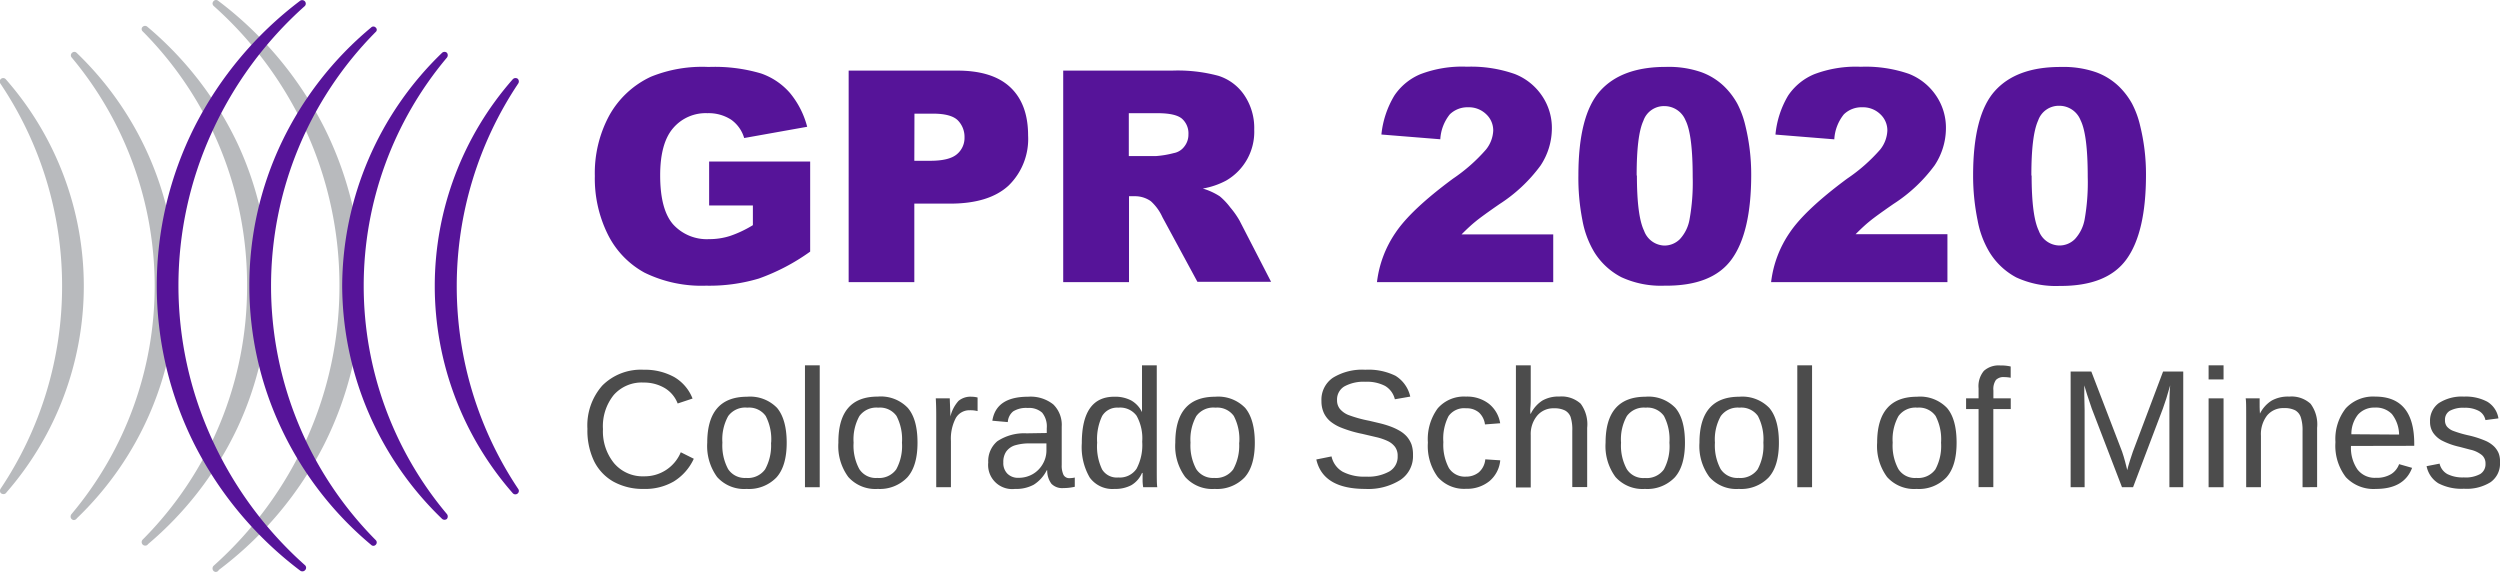 <svg id="Layer_1" data-name="Layer 1" xmlns="http://www.w3.org/2000/svg" viewBox="0 0 384.52 87.92"><defs><style>.cls-1{fill:#b8babd;}.cls-1,.cls-2{fill-rule:evenodd;}.cls-2,.cls-3{fill:#561499;}.cls-4{fill:#4c4c4c;}</style></defs><title>headerlogo561499</title><path class="cls-1" d="M33.62,87.69A55.7,55.7,0,0,0,49.89,68.3,54.36,54.36,0,0,0,55.64,44a54.58,54.58,0,0,0-5.79-24.43A56,56,0,0,0,33.53.1a.51.51,0,0,0-.7.09.58.58,0,0,0-.14.33.54.54,0,0,0,.19.41A58.28,58.28,0,0,1,47.21,20.45a57.31,57.31,0,0,1,5,23.51,57.23,57.23,0,0,1-5,23.47A58.38,58.38,0,0,1,32.88,87a.55.55,0,0,0-.19.42.53.53,0,0,0,.51.55.59.59,0,0,0,.42-.23"/><path class="cls-1" d="M41.36,44A51.62,51.62,0,0,0,36.5,22,53.23,53.23,0,0,0,22.68,4.13a.53.53,0,0,0-.74,0,.41.41,0,0,0-.15.32.47.47,0,0,0,.15.37A55.19,55.19,0,0,1,38,44,55,55,0,0,1,21.94,83a.57.57,0,0,0-.15.37.54.54,0,0,0,.51.55.49.49,0,0,0,.47-.23A52.86,52.86,0,0,0,36.5,65.85,51.51,51.51,0,0,0,41.36,44"/><path class="cls-1" d="M27.12,44A49.77,49.77,0,0,0,11.78,8.12a.49.49,0,0,0-.69,0,.5.5,0,0,0-.19.37.51.51,0,0,0,.14.37A54.81,54.81,0,0,1,23.79,44,54.49,54.49,0,0,1,11,79.07a.61.61,0,0,0-.14.37.53.53,0,0,0,.51.55.59.59,0,0,0,.46-.28A49.66,49.66,0,0,0,27.12,44"/><path class="cls-1" d="M1,75.73A48.33,48.33,0,0,0,12.89,44a48.18,48.18,0,0,0-12-31.81.53.53,0,0,0-.7-.09.53.53,0,0,0-.23.42.57.57,0,0,0,.09.32A55.64,55.64,0,0,1,9.55,44,55.85,55.85,0,0,1,.09,75.17a.57.57,0,0,0-.09.32c0,.31.19.49.56.51A.54.54,0,0,0,1,75.73"/><path class="cls-2" d="M46.93,87.69a.53.53,0,0,0,0-.74A58.38,58.38,0,0,1,32.55,67.43a56.65,56.65,0,0,1,0-47A58.28,58.28,0,0,1,46.88.93a.53.53,0,0,0,0-.74A.56.56,0,0,0,46.19.1,56.13,56.13,0,0,0,29.91,19.53a54.29,54.29,0,0,0,0,48.83A56.27,56.27,0,0,0,46.19,87.78a.56.56,0,0,0,.74-.09"/><path class="cls-2" d="M38.35,44A51.33,51.33,0,0,0,43.27,65.9,52.33,52.33,0,0,0,57.08,83.8a.48.48,0,0,0,.7,0,.5.5,0,0,0,0-.74,55.48,55.48,0,0,1,0-78.14.44.44,0,0,0,0-.69.48.48,0,0,0-.7,0A52.33,52.33,0,0,0,43.27,22,51.09,51.09,0,0,0,38.35,44"/><path class="cls-2" d="M52.63,44A50,50,0,0,0,68,79.81a.57.57,0,0,0,.74,0,.6.6,0,0,0,0-.74,54.54,54.54,0,0,1,0-70.21.6.6,0,0,0,0-.74.55.55,0,0,0-.74,0A50.06,50.06,0,0,0,52.63,44"/><path class="cls-2" d="M66.87,44a48.34,48.34,0,0,0,12,31.86.53.53,0,0,0,.74.05.51.51,0,0,0,.1-.7,56.13,56.13,0,0,1,0-62.37.57.57,0,0,0-.1-.74.58.58,0,0,0-.74.09A48.18,48.18,0,0,0,66.87,44"/><path class="cls-3" d="M109.07,31.6V24.84h15.54V38.7a31.86,31.86,0,0,1-7.89,4.14,26.56,26.56,0,0,1-8.13,1.1,19.91,19.91,0,0,1-9.45-2,13.56,13.56,0,0,1-5.65-5.88,19.36,19.36,0,0,1-2-9,18.63,18.63,0,0,1,2.2-9.26,14.14,14.14,0,0,1,6.43-6A20.93,20.93,0,0,1,109,10.3a25,25,0,0,1,8.06,1,10.38,10.38,0,0,1,4.44,3,13.38,13.38,0,0,1,2.65,5.2l-9.69,1.73a5.27,5.27,0,0,0-2-2.82,6.36,6.36,0,0,0-3.65-1,6.57,6.57,0,0,0-5.27,2.29q-2,2.31-2,7.27,0,5.28,2,7.55a7,7,0,0,0,5.53,2.26,10.38,10.38,0,0,0,3.22-.49,17.39,17.39,0,0,0,3.51-1.66V31.6Z"/><path class="cls-3" d="M130.53,10.86h16.71c3.64,0,6.36.86,8.18,2.59s2.71,4.2,2.71,7.39a10,10,0,0,1-3,7.7c-2,1.85-5,2.78-9,2.78h-5.5V43.39h-10.1Zm10.1,13.87h2.46c1.94,0,3.3-.34,4.08-1a3.26,3.26,0,0,0,1.18-2.59,3.62,3.62,0,0,0-1-2.6c-.68-.71-2-1.06-3.84-1.06h-2.86Z"/><path class="cls-3" d="M163.53,43.39V10.86h16.75a24,24,0,0,1,7.12.8,7.56,7.56,0,0,1,4,3,9,9,0,0,1,1.51,5.27,8.66,8.66,0,0,1-4.33,7.85A11.94,11.94,0,0,1,185,29a10,10,0,0,1,2.62,1.2,10.3,10.3,0,0,1,1.61,1.71,13.23,13.23,0,0,1,1.41,2l4.86,9.43H184.17l-5.38-9.94A7.4,7.4,0,0,0,177,30.94a4.22,4.22,0,0,0-2.46-.76h-.89V43.39ZM173.62,24h4.24a14.82,14.82,0,0,0,2.66-.45,2.61,2.61,0,0,0,1.63-1,2.93,2.93,0,0,0,.64-1.88,3,3,0,0,0-1-2.42q-1-.84-3.75-.84h-4.42Z"/><path class="cls-3" d="M238.9,43.39H211.79a16.93,16.93,0,0,1,2.83-7.56q2.35-3.54,8.86-8.35A26,26,0,0,0,228.56,23a5,5,0,0,0,1.11-2.9,3.39,3.39,0,0,0-1.09-2.54,3.83,3.83,0,0,0-2.77-1.06A3.89,3.89,0,0,0,223,17.58a6.7,6.7,0,0,0-1.47,3.84l-9.06-.73a14.43,14.43,0,0,1,2-6,9,9,0,0,1,4-3.28,18,18,0,0,1,7.16-1.15A20.28,20.28,0,0,1,233,11.39a9,9,0,0,1,4.17,3.34,8.76,8.76,0,0,1,1.52,5.05,10.36,10.36,0,0,1-1.74,5.68,23.77,23.77,0,0,1-6.33,5.94q-2.73,1.89-3.65,2.65c-.62.5-1.34,1.16-2.17,2H238.9Z"/><path class="cls-3" d="M242.77,27q0-9.27,3.33-13t10.18-3.71a15.22,15.22,0,0,1,5.39.81,10,10,0,0,1,3.44,2.11,11.35,11.35,0,0,1,2.1,2.73,14.18,14.18,0,0,1,1.23,3.34,31.55,31.55,0,0,1,.91,7.59q0,8.85-3,13T256,43.94a14.5,14.5,0,0,1-6.63-1.31,10.67,10.67,0,0,1-4.15-3.84,14.51,14.51,0,0,1-1.83-4.91A33.4,33.4,0,0,1,242.77,27Zm9,0q0,6.21,1.1,8.49A3.43,3.43,0,0,0,256,37.77a3.36,3.36,0,0,0,2.39-1,6,6,0,0,0,1.48-3.05,31.76,31.76,0,0,0,.48-6.5c0-4.32-.36-7.23-1.1-8.71A3.51,3.51,0,0,0,256,16.32a3.34,3.34,0,0,0-3.24,2.27C252.06,20.11,251.73,22.91,251.73,27Z"/><path class="cls-3" d="M299.53,43.39H272.41a16.93,16.93,0,0,1,2.83-7.56q2.36-3.54,8.86-8.35A26.19,26.19,0,0,0,289.19,23a5,5,0,0,0,1.1-2.9,3.39,3.39,0,0,0-1.09-2.54,3.83,3.83,0,0,0-2.77-1.06,3.89,3.89,0,0,0-2.83,1.09,6.7,6.7,0,0,0-1.47,3.84l-9.05-.73a14.29,14.29,0,0,1,1.95-6,9,9,0,0,1,4-3.28,18,18,0,0,1,7.16-1.15,20.28,20.28,0,0,1,7.42,1.09,9,9,0,0,1,4.17,3.34,8.76,8.76,0,0,1,1.52,5.05,10.36,10.36,0,0,1-1.74,5.68,23.77,23.77,0,0,1-6.33,5.94q-2.73,1.89-3.65,2.65c-.62.5-1.34,1.16-2.17,2h14.12Z"/><path class="cls-3" d="M303.48,27q0-9.27,3.34-13T317,10.3a15.19,15.19,0,0,1,5.39.81,10,10,0,0,1,3.44,2.11,11.35,11.35,0,0,1,2.1,2.73,14.18,14.18,0,0,1,1.23,3.34,31.06,31.06,0,0,1,.91,7.59q0,8.85-3,13t-10.31,4.1a14.52,14.52,0,0,1-6.64-1.31A10.74,10.74,0,0,1,306,38.79a14.51,14.51,0,0,1-1.83-4.91A34.11,34.11,0,0,1,303.48,27Zm9,0q0,6.21,1.1,8.49a3.43,3.43,0,0,0,3.18,2.27,3.35,3.35,0,0,0,2.39-1,6.05,6.05,0,0,0,1.49-3.05,32.68,32.68,0,0,0,.47-6.5c0-4.32-.36-7.23-1.1-8.71a3.51,3.51,0,0,0-3.29-2.23,3.36,3.36,0,0,0-3.24,2.27C312.77,20.11,312.44,22.91,312.44,27Z"/><path class="cls-4" d="M99,58.84a5.73,5.73,0,0,0-4.6,1.91A7.66,7.66,0,0,0,92.74,66a7.75,7.75,0,0,0,1.72,5.26,5.77,5.77,0,0,0,4.63,2,6,6,0,0,0,5.62-3.7l2,1a8,8,0,0,1-3.09,3.5A8.74,8.74,0,0,1,99,75.2a9.3,9.3,0,0,1-4.65-1.12,7.37,7.37,0,0,1-3-3.2,10.92,10.92,0,0,1-1-4.92,9.27,9.27,0,0,1,2.3-6.67A8.38,8.38,0,0,1,99,56.87,9.3,9.3,0,0,1,103.71,58a6.59,6.59,0,0,1,2.81,3.3l-2.29.76a4.73,4.73,0,0,0-2-2.38A6.27,6.27,0,0,0,99,58.84Z"/><path class="cls-4" d="M121,68.09q0,3.6-1.58,5.35a5.88,5.88,0,0,1-4.59,1.76,5.57,5.57,0,0,1-4.53-1.83,8.09,8.09,0,0,1-1.52-5.28q0-7.06,6.12-7.07a5.77,5.77,0,0,1,4.62,1.72C120.48,63.89,121,65.68,121,68.09Zm-2.39,0a7.74,7.74,0,0,0-.84-4.11,3.13,3.13,0,0,0-2.83-1.28A3.24,3.24,0,0,0,112,64a7.39,7.39,0,0,0-.89,4.08,7.64,7.64,0,0,0,.88,4.07,3.07,3.07,0,0,0,2.76,1.36,3.26,3.26,0,0,0,2.93-1.32A7.56,7.56,0,0,0,118.59,68.09Z"/><path class="cls-4" d="M123.81,74.94V56.19h2.27V74.94Z"/><path class="cls-4" d="M141.12,68.09q0,3.6-1.58,5.35A5.85,5.85,0,0,1,135,75.2a5.56,5.56,0,0,1-4.52-1.83,8,8,0,0,1-1.53-5.28Q128.9,61,135,61a5.73,5.73,0,0,1,4.61,1.72C140.63,63.89,141.12,65.68,141.12,68.09Zm-2.39,0a7.74,7.74,0,0,0-.84-4.11,3.12,3.12,0,0,0-2.82-1.28A3.22,3.22,0,0,0,132.18,64a7.39,7.39,0,0,0-.89,4.08,7.55,7.55,0,0,0,.88,4.07,3,3,0,0,0,2.76,1.36,3.24,3.24,0,0,0,2.92-1.32A7.47,7.47,0,0,0,138.73,68.09Z"/><path class="cls-4" d="M144,74.94V64.45c0-1,0-2-.07-3.18h2.15c.06,1.55.1,2.48.1,2.79h0a5.49,5.49,0,0,1,1.25-2.4,2.85,2.85,0,0,1,2-.64,3.71,3.71,0,0,1,.93.12v2.09a4.49,4.49,0,0,0-1.22-.13A2.4,2.4,0,0,0,147,64.32a6.83,6.83,0,0,0-.74,3.5v7.12Z"/><path class="cls-4" d="M156.11,75.2A3.7,3.7,0,0,1,152,71.13a4,4,0,0,1,1.39-3.26,7.46,7.46,0,0,1,4.51-1.22L161,66.6v-.74a3.35,3.35,0,0,0-.71-2.39,3,3,0,0,0-2.22-.72,3.76,3.76,0,0,0-2.23.52,2.27,2.27,0,0,0-.83,1.65l-2.38-.21q.58-3.69,5.49-3.69A5.59,5.59,0,0,1,162,62.2a4.38,4.38,0,0,1,1.3,3.42v5.89a3.36,3.36,0,0,0,.27,1.52,1,1,0,0,0,1,.51,3.46,3.46,0,0,0,.74-.09v1.42a7.89,7.89,0,0,1-1.75.2,2.31,2.31,0,0,1-1.84-.66,3.4,3.4,0,0,1-.65-2.08H161a5.6,5.6,0,0,1-2,2.22A5.69,5.69,0,0,1,156.11,75.2Zm.52-1.71a4.32,4.32,0,0,0,2.22-.57,4.19,4.19,0,0,0,1.54-1.56,4.13,4.13,0,0,0,.56-2V68.2l-2.49,0a7.69,7.69,0,0,0-2.43.32,2.63,2.63,0,0,0-1.27.94,2.79,2.79,0,0,0-.44,1.66,2.31,2.31,0,0,0,.6,1.71A2.28,2.28,0,0,0,156.63,73.49Z"/><path class="cls-4" d="M175.65,72.74A4,4,0,0,1,174,74.63a5.29,5.29,0,0,1-2.58.57,4.31,4.31,0,0,1-3.81-1.75,9.27,9.27,0,0,1-1.22-5.28q0-7.16,5-7.15a5.31,5.31,0,0,1,2.59.57,4.07,4.07,0,0,1,1.67,1.8h0l0-1.53V56.19h2.27V72.13c0,1.42,0,2.36.08,2.81h-2.17a7.71,7.71,0,0,1-.09-.93c0-.49,0-.91,0-1.27Zm-6.9-4.65a8.18,8.18,0,0,0,.76,4.11A2.64,2.64,0,0,0,172,73.44a3.11,3.11,0,0,0,2.81-1.34,7.79,7.79,0,0,0,.87-4.16,7.14,7.14,0,0,0-.87-4A3.14,3.14,0,0,0,172,62.7,2.68,2.68,0,0,0,169.51,64,8.33,8.33,0,0,0,168.75,68.09Z"/><path class="cls-4" d="M193,68.09q0,3.6-1.58,5.35a5.88,5.88,0,0,1-4.59,1.76,5.57,5.57,0,0,1-4.53-1.83,8,8,0,0,1-1.53-5.28q0-7.06,6.13-7.07a5.77,5.77,0,0,1,4.62,1.72C192.48,63.89,193,65.68,193,68.09Zm-2.39,0a7.74,7.74,0,0,0-.84-4.11,3.14,3.14,0,0,0-2.83-1.28A3.24,3.24,0,0,0,184,64a7.39,7.39,0,0,0-.89,4.08,7.64,7.64,0,0,0,.88,4.07,3.07,3.07,0,0,0,2.76,1.36,3.26,3.26,0,0,0,2.93-1.32A7.56,7.56,0,0,0,190.59,68.09Z"/><path class="cls-4" d="M217.33,70a4.37,4.37,0,0,1-1.93,3.81A9.27,9.27,0,0,1,210,75.2q-6.51,0-7.54-4.53l2.34-.47a3.58,3.58,0,0,0,1.72,2.36,7.18,7.18,0,0,0,3.57.75,6.73,6.73,0,0,0,3.61-.8,2.6,2.6,0,0,0,1.27-2.36,2.29,2.29,0,0,0-.4-1.41,3,3,0,0,0-1.12-.9,8.73,8.73,0,0,0-1.71-.59l-2.22-.52a18.34,18.34,0,0,1-3.2-.94,6.33,6.33,0,0,1-1.73-1,3.85,3.85,0,0,1-1-1.34,4.33,4.33,0,0,1-.34-1.77A4.08,4.08,0,0,1,205,58.11a8.58,8.58,0,0,1,5-1.24,9.37,9.37,0,0,1,4.64.93A5.06,5.06,0,0,1,216.91,61l-2.37.41a3.26,3.26,0,0,0-1.5-2.05,6,6,0,0,0-3-.64,6.16,6.16,0,0,0-3.26.71,2.33,2.33,0,0,0-1.13,2.11,2.09,2.09,0,0,0,.44,1.36,3.36,3.36,0,0,0,1.26.91,19.48,19.48,0,0,0,3.27.91l1.64.39a14.9,14.9,0,0,1,1.56.47,8.82,8.82,0,0,1,1.39.64,4.54,4.54,0,0,1,1.14.89,4.12,4.12,0,0,1,.75,1.25A4.85,4.85,0,0,1,217.33,70Z"/><path class="cls-4" d="M222,68a7.58,7.58,0,0,0,.86,4,2.9,2.9,0,0,0,2.59,1.31,3.12,3.12,0,0,0,2-.66,3,3,0,0,0,1-2l2.3.15A4.73,4.73,0,0,1,229.09,74a5.44,5.44,0,0,1-3.58,1.18,5.36,5.36,0,0,1-4.38-1.82,8.06,8.06,0,0,1-1.51-5.29,8,8,0,0,1,1.51-5.26A5.34,5.34,0,0,1,225.48,61,5.48,5.48,0,0,1,229,62.1a4.82,4.82,0,0,1,1.74,3l-2.34.18a3,3,0,0,0-.9-1.81,2.87,2.87,0,0,0-2-.67A2.93,2.93,0,0,0,222.8,64,7.52,7.52,0,0,0,222,68Z"/><path class="cls-4" d="M235.46,63.61a5,5,0,0,1,1.77-2,5,5,0,0,1,2.61-.62,4.39,4.39,0,0,1,3.28,1.1,5.32,5.32,0,0,1,1,3.71v9.11h-2.29V66.27a6.39,6.39,0,0,0-.26-2.14,1.9,1.9,0,0,0-.87-1,3.58,3.58,0,0,0-1.68-.33,3.24,3.24,0,0,0-2.58,1.12,4.42,4.42,0,0,0-1,3v8.06h-2.28V56.19h2.28v4.88c0,.51,0,1-.05,1.59s0,.86,0,1Z"/><path class="cls-4" d="M259.16,68.09q0,3.6-1.58,5.35A5.85,5.85,0,0,1,253,75.2a5.56,5.56,0,0,1-4.52-1.83,8,8,0,0,1-1.53-5.28q0-7.06,6.13-7.07a5.73,5.73,0,0,1,4.61,1.72C258.67,63.89,259.16,65.68,259.16,68.09Zm-2.39,0a7.74,7.74,0,0,0-.84-4.11,3.12,3.12,0,0,0-2.82-1.28A3.22,3.22,0,0,0,250.22,64a7.3,7.3,0,0,0-.89,4.08,7.55,7.55,0,0,0,.88,4.07A3,3,0,0,0,253,73.52a3.24,3.24,0,0,0,2.92-1.32A7.47,7.47,0,0,0,256.77,68.09Z"/><path class="cls-4" d="M273.61,68.09q0,3.6-1.58,5.35a5.88,5.88,0,0,1-4.59,1.76,5.53,5.53,0,0,1-4.52-1.83,8,8,0,0,1-1.53-5.28q0-7.06,6.12-7.07a5.77,5.77,0,0,1,4.62,1.72C273.11,63.89,273.61,65.68,273.61,68.09Zm-2.39,0a7.74,7.74,0,0,0-.84-4.11,3.13,3.13,0,0,0-2.83-1.28A3.21,3.21,0,0,0,264.67,64a7.3,7.3,0,0,0-.9,4.08,7.64,7.64,0,0,0,.88,4.07,3.07,3.07,0,0,0,2.76,1.36,3.26,3.26,0,0,0,2.93-1.32A7.56,7.56,0,0,0,271.22,68.09Z"/><path class="cls-4" d="M276.44,74.94V56.19h2.27V74.94Z"/><path class="cls-4" d="M300.94,68.09c0,2.4-.52,4.18-1.58,5.35a5.84,5.84,0,0,1-4.58,1.76,5.57,5.57,0,0,1-4.53-1.83,8,8,0,0,1-1.53-5.28q0-7.06,6.13-7.07a5.73,5.73,0,0,1,4.61,1.72C300.45,63.89,300.94,65.68,300.94,68.09Zm-2.39,0a7.74,7.74,0,0,0-.84-4.11,3.12,3.12,0,0,0-2.82-1.28A3.22,3.22,0,0,0,292,64a7.39,7.39,0,0,0-.89,4.08,7.55,7.55,0,0,0,.88,4.07,3,3,0,0,0,2.76,1.36,3.26,3.26,0,0,0,2.93-1.32A7.57,7.57,0,0,0,298.55,68.09Z"/><path class="cls-4" d="M306.59,62.92v12h-2.27v-12H302.4V61.27h1.92V59.73a3.67,3.67,0,0,1,.82-2.69,3.4,3.4,0,0,1,2.51-.83,6.72,6.72,0,0,1,1.61.16V58.1a5.63,5.63,0,0,0-1-.1,1.61,1.61,0,0,0-1.27.44,2.46,2.46,0,0,0-.39,1.6v1.23h2.67v1.65Z"/><path class="cls-4" d="M333.67,74.94V63.06c0-1.31,0-2.57.12-3.79q-.63,2.26-1.11,3.54l-4.6,12.13h-1.7l-4.66-12.13L321,60.66l-.42-1.39,0,1.41.05,2.38V74.94h-2.15V57.14h3.18l4.74,12.34c.16.5.33,1,.48,1.6s.26,1,.31,1.23c.07-.33.21-.84.43-1.53s.36-1.12.43-1.3l4.65-12.34h3.1v17.8Z"/><path class="cls-4" d="M339.7,58.36V56.19H342v2.17Zm0,16.58V61.27H342V74.94Z"/><path class="cls-4" d="M354.15,74.94V66.27a6.33,6.33,0,0,0-.27-2.09A1.91,1.91,0,0,0,353,63.1a3.55,3.55,0,0,0-1.71-.33,3.2,3.2,0,0,0-2.59,1.13,4.71,4.71,0,0,0-.95,3.12v7.92h-2.27V64.19c0-1.59,0-2.57-.08-2.92h2.15s0,.16,0,.34,0,.4,0,.64,0,.69.05,1.36h0a5,5,0,0,1,1.81-2A5.13,5.13,0,0,1,352.1,61a4.32,4.32,0,0,1,3.29,1.11,5.33,5.33,0,0,1,1,3.7v9.11Z"/><path class="cls-4" d="M361.6,68.59a5.86,5.86,0,0,0,1,3.62,3.34,3.34,0,0,0,2.84,1.28,4.24,4.24,0,0,0,2.37-.59A3,3,0,0,0,369,71.39l2,.57q-1.22,3.24-5.57,3.24a5.84,5.84,0,0,1-4.62-1.81A7.94,7.94,0,0,1,359.21,68a7.65,7.65,0,0,1,1.59-5.2,5.72,5.72,0,0,1,4.53-1.8q6,0,6,7.26v.31ZM369,66.84a5.27,5.27,0,0,0-1.1-3.15,3.39,3.39,0,0,0-2.62-1,3.33,3.33,0,0,0-2.62,1.1,4.79,4.79,0,0,0-1,3Z"/><path class="cls-4" d="M384.52,71.17a3.47,3.47,0,0,1-1.46,3,6.93,6.93,0,0,1-4.09,1,7.64,7.64,0,0,1-3.94-.84,4,4,0,0,1-1.8-2.63l2-.39a2.44,2.44,0,0,0,1.2,1.61,5.22,5.22,0,0,0,2.53.51,4.63,4.63,0,0,0,2.53-.53,1.76,1.76,0,0,0,.8-1.59,1.67,1.67,0,0,0-.55-1.31,4.31,4.31,0,0,0-1.8-.84l-1.63-.43a11.22,11.22,0,0,1-2.78-1,3.83,3.83,0,0,1-1.3-1.18,3,3,0,0,1-.47-1.71A3.34,3.34,0,0,1,375.11,62a6.51,6.51,0,0,1,3.88-1,7,7,0,0,1,3.6.8,3.65,3.65,0,0,1,1.69,2.55l-2,.26a2.06,2.06,0,0,0-1-1.4,4.4,4.4,0,0,0-2.22-.49,4.32,4.32,0,0,0-2.27.47,1.56,1.56,0,0,0-.73,1.42,1.53,1.53,0,0,0,.3,1,2.37,2.37,0,0,0,.9.64,17.38,17.38,0,0,0,2.5.73,15.06,15.06,0,0,1,2.6.85,4.47,4.47,0,0,1,1.26.85,3.27,3.27,0,0,1,.71,1.08A3.6,3.6,0,0,1,384.52,71.17Z"/></svg>